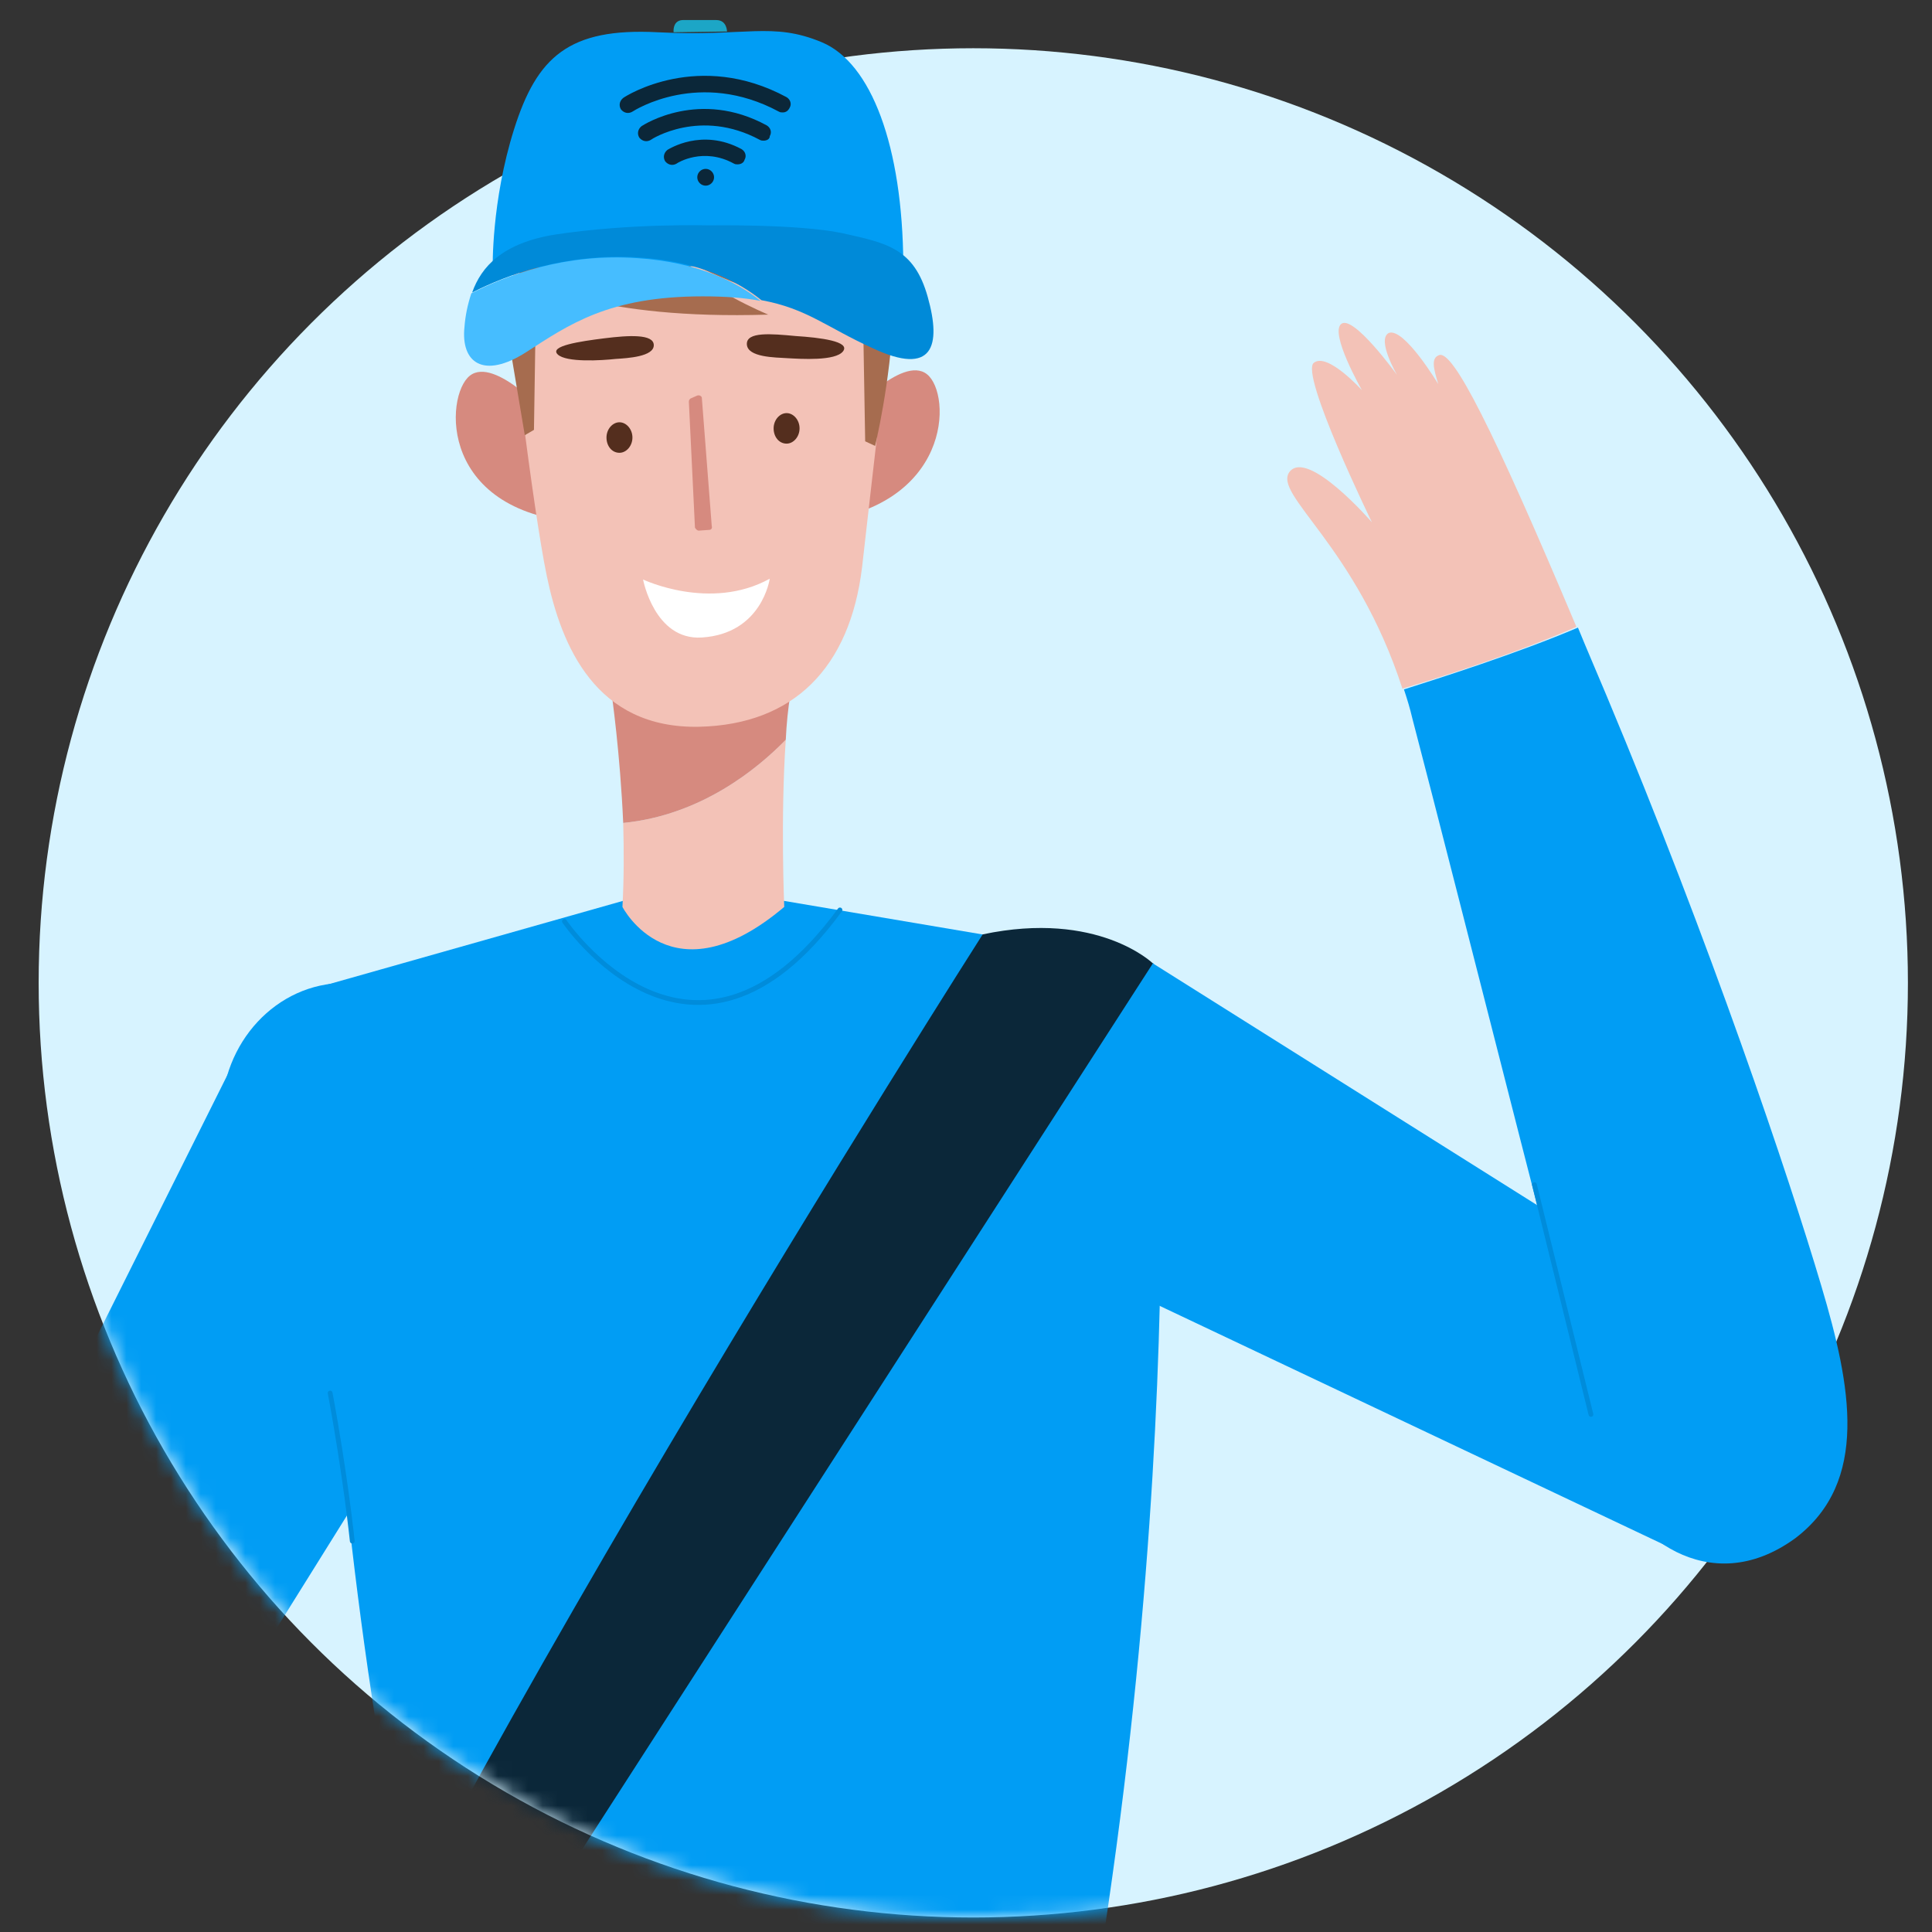 <svg width="130" height="130" viewBox="0 0 130 130" fill="none" xmlns="http://www.w3.org/2000/svg">
<rect x="0" y="0" width="130" height="130" fill="#333333" stroke="none"/>
<g clip-path="url(#clip0_199_2001)">
<circle cx="62.889" cy="62.889" r="62.889" transform="matrix(-1 0 0 1 128.379 3.246)" fill="#D7F3FF"/>
<mask id="mask0_199_2001" style="mask-type:alpha" maskUnits="userSpaceOnUse" x="2" y="-7" width="134" height="137">
<path d="M2.6 66.135C2.6 100.868 30.756 129.024 65.489 129.024C100.221 129.024 135.461 110.415 135.461 75.682C135.461 40.95 94.149 -6.18 59.416 -6.18C24.684 -6.18 2.6 31.403 2.6 66.135Z" fill="#D9D9D9"/>
</mask>
<g mask="url(#mask0_199_2001)">
<path d="M71.72 144.884C71.72 144.884 44.554 161.061 31.254 144.884C20.007 101.337 21.805 66.314 21.805 66.314L41.935 60.613H52.719L77.626 64.824C77.575 64.824 80.758 98.872 71.72 144.884Z" fill="#019DF4"/>
<path d="M41.934 55.375C41.986 57.224 41.986 59.175 41.883 61.024C41.883 61.024 45.169 67.443 52.77 61.024C52.77 61.024 52.513 55.015 52.873 49.777C50.972 51.729 47.172 54.861 41.934 55.375Z" fill="#F3C2B7"/>
<path d="M52.873 49.776C52.924 48.697 53.027 47.67 53.181 46.746H41.164C41.164 46.746 41.729 50.7 41.934 55.373C47.172 54.86 50.973 51.727 52.873 49.776Z" fill="#D68A7F"/>
<path d="M37.006 28.104C37.006 28.104 33.308 23.945 31.614 25.28C29.919 26.615 29.457 34.678 39.471 35.191L37.006 28.104Z" fill="#D68A7F"/>
<path d="M56.98 28.055C56.98 28.055 60.678 23.844 62.372 25.18C64.067 26.515 64.067 34.218 54.566 35.142L56.98 28.055Z" fill="#D68A7F"/>
<path d="M47.068 48.902C40.084 49.056 37.773 43.458 36.798 38.785C35.822 34.112 34.281 20.811 34.281 20.811C34.281 15.265 38.749 10.746 44.346 10.746H49.893C55.439 10.746 59.958 15.214 60.009 20.76C60.009 20.76 58.777 31.339 58.007 38.169C57.185 44.948 53.385 48.748 47.068 48.902Z" fill="#F3C2B7"/>
<path d="M36.956 13.21L33.926 21.016L35.312 29.284L35.929 28.925L36.083 18.962C36.083 18.962 40.14 21.53 51.694 21.17C51.694 21.17 47.021 19.219 46.251 17.576C46.251 17.576 52.31 20.965 58.062 20.708L58.216 29.695L58.884 30.003C58.884 30.003 62.941 13.519 56.675 7.562C50.462 1.605 33.464 15.778 36.956 13.21Z" fill="#A66C4F"/>
<path d="M33.154 18.038C33.154 18.038 33.051 13.571 34.592 8.692C36.132 3.813 38.289 1.862 44.246 2.17C50.203 2.478 51.949 1.451 55.287 2.838C58.625 4.224 60.731 9.822 60.782 17.782L33.154 18.038Z" fill="#019DF4"/>
<path d="M48.919 2.12L45.324 2.171C45.324 2.171 45.222 1.298 46.043 1.35H48.2C48.919 1.35 48.919 2.12 48.919 2.12Z" fill="#1CA6C6"/>
<path d="M62.428 19.992C61.503 16.654 59.603 16.346 56.625 15.678C53.646 15.062 47.638 15.165 47.638 15.165C47.638 15.165 42.451 15.011 37.367 15.781C33.824 16.346 32.386 17.938 31.77 19.684C34.08 18.503 38.035 17.014 42.965 17.322C47.022 17.578 49.641 18.914 51.233 20.198C54.314 20.762 55.649 22.046 58.73 23.433C62.787 25.333 63.352 23.279 62.428 19.992Z" fill="#008AD8"/>
<path d="M31.716 19.736C31.46 20.506 31.306 21.276 31.254 21.995C30.997 24.409 32.538 25.539 35.414 23.69C38.29 21.841 40.96 19.941 47.276 19.941C48.868 19.941 50.152 20.044 51.179 20.249C49.587 18.965 46.917 17.63 42.911 17.373C37.982 17.014 34.027 18.555 31.716 19.736Z" fill="#46BDFF"/>
<path d="M52.669 7.565C52.566 7.565 52.515 7.565 52.412 7.513C47.071 4.638 42.706 7.411 42.552 7.513C42.295 7.668 41.987 7.616 41.782 7.359C41.628 7.103 41.679 6.795 41.936 6.589C42.141 6.435 47.02 3.354 52.926 6.538C53.182 6.692 53.285 7 53.131 7.257C53.028 7.462 52.874 7.565 52.669 7.565Z" fill="#0B2739"/>
<path d="M51.387 9.464C51.284 9.464 51.233 9.464 51.13 9.413C47.125 7.256 43.838 9.361 43.787 9.413C43.53 9.567 43.222 9.516 43.016 9.259C42.862 9.002 42.914 8.694 43.17 8.488C43.325 8.386 47.073 5.972 51.592 8.437C51.849 8.591 51.952 8.899 51.798 9.156C51.798 9.361 51.592 9.464 51.387 9.464Z" fill="#0B2739"/>
<path d="M49.637 11.059C49.534 11.059 49.483 11.059 49.38 11.007C47.326 9.878 45.58 10.956 45.529 11.007C45.272 11.162 44.964 11.11 44.758 10.853C44.605 10.597 44.656 10.289 44.913 10.083C45.015 10.032 47.224 8.594 49.894 10.032C50.151 10.186 50.253 10.494 50.099 10.751C50.048 10.956 49.843 11.059 49.637 11.059Z" fill="#0B2739"/>
<path d="M48.048 11.928C48.048 11.62 47.791 11.363 47.483 11.363C47.175 11.363 46.918 11.62 46.918 11.928C46.918 12.236 47.175 12.493 47.483 12.493C47.791 12.493 48.048 12.236 48.048 11.928Z" fill="#0B2739"/>
<path d="M37.521 23.843C36.956 23.279 39.011 22.971 40.654 22.765C42.297 22.56 43.992 22.457 43.992 23.227C43.992 23.998 42.246 24.1 41.424 24.152C40.5 24.254 38.086 24.408 37.521 23.843Z" fill="#542E1E"/>
<path d="M56.726 23.639C57.239 22.971 55.185 22.714 53.542 22.611C51.898 22.457 50.204 22.303 50.255 23.176C50.306 24.049 52.155 24.049 52.977 24.101C53.901 24.152 56.212 24.306 56.726 23.639Z" fill="#542E1E"/>
<path d="M42.555 29.441C42.555 30.006 42.144 30.468 41.682 30.468C41.168 30.468 40.809 30.006 40.809 29.441C40.809 28.876 41.219 28.414 41.682 28.414C42.144 28.414 42.555 28.876 42.555 29.441Z" fill="#542E1E"/>
<path d="M53.801 28.824C53.801 29.389 53.39 29.851 52.928 29.851C52.414 29.851 52.055 29.389 52.055 28.824C52.055 28.259 52.465 27.797 52.928 27.797C53.39 27.797 53.801 28.259 53.801 28.824Z" fill="#542E1E"/>
<path d="M47.738 35.653L47.019 35.705C46.916 35.705 46.814 35.602 46.762 35.499L46.352 27.026C46.352 26.923 46.403 26.872 46.454 26.821L46.916 26.615C47.071 26.564 47.225 26.667 47.225 26.769L47.892 35.397C47.944 35.551 47.841 35.653 47.738 35.653Z" fill="#D68A7F"/>
<path d="M43.27 38.993C43.27 38.993 47.789 41.15 51.794 38.941C51.794 38.941 51.281 42.639 47.224 42.896C44.04 43.101 43.27 38.993 43.27 38.993Z" fill="white"/>
<path d="M77.574 64.824L124.1 94.096L113.521 104.675L68.844 83.517L77.574 64.824Z" fill="#019DF4"/>
<path d="M15.795 71.344L-6.801 116.586L10.095 123.211L36.593 80.742L15.795 71.344Z" fill="#019DF4"/>
<path d="M23.206 84.021C27.794 84.021 31.514 80.018 31.514 75.081C31.514 70.143 27.794 66.141 23.206 66.141C18.618 66.141 14.898 70.143 14.898 75.081C14.898 80.018 18.618 84.021 23.206 84.021Z" fill="#019DF4"/>
<path d="M122.559 86.549C120.351 79.102 115.113 63.542 108.077 46.75C107.41 45.158 106.742 43.617 106.177 42.23C102.069 43.977 96.882 45.62 94.469 46.39C94.674 47.006 94.88 47.674 95.034 48.342C97.961 59.485 107.05 95.689 108.283 99.387C109.515 103.033 114.907 107.809 120.813 103.495C125.794 99.695 124.562 93.276 122.559 86.549Z" fill="#019DF4"/>
<path d="M96.831 23.896C96.266 24.101 96.471 24.82 96.779 25.847C96.779 25.847 94.469 21.996 93.441 22.407C92.62 22.869 94.006 25.231 94.006 25.231C94.006 25.231 91.079 21.174 90.257 21.79C89.436 22.407 91.644 26.258 91.644 26.258C91.644 26.258 89.333 23.69 88.409 24.409C87.433 25.128 92.312 35.142 92.312 35.142C92.312 35.142 87.998 30.161 86.766 31.753C85.636 33.294 91.233 36.683 94.366 46.337C96.779 45.618 101.966 43.975 106.074 42.178C100.426 28.774 97.755 23.536 96.831 23.896Z" fill="#F3C2B7"/>
<path d="M-7.21 127.269C-6.645 135.023 -4.95 150.943 -1.664 168.865C-1.356 170.56 -1.048 172.203 -0.739 173.692C3.677 172.871 9.069 172.357 11.585 172.152C11.534 171.484 11.483 170.816 11.431 170.149C10.918 158.646 10.456 121.055 10.045 117.203C9.634 113.352 4.447 107.241 -1.972 110.784C-8.186 114.225 -7.724 120.233 -7.21 127.269Z" fill="#019DF4"/>
<path d="M103.25 79.715L107.05 95.172" stroke="#008CDB" stroke-width="0.321" stroke-miterlimit="10" stroke-linecap="round" stroke-linejoin="round"/>
<path d="M37.98 61.997C37.98 61.997 46.608 74.784 56.519 61.227" stroke="#008CDB" stroke-width="0.321" stroke-miterlimit="10" stroke-linecap="round" stroke-linejoin="round"/>
<path d="M23.704 103.697C23.704 103.697 23.242 99.229 22.215 93.734" stroke="#008CDB" stroke-width="0.321" stroke-miterlimit="10" stroke-linecap="round" stroke-linejoin="round"/>
<path d="M66.123 62.872C66.123 62.872 25.913 125.882 17.234 150.327L17.697 157.773L77.575 64.823C77.575 64.823 73.877 61.228 66.123 62.872Z" fill="#0B2739"/>
</g>
</g>
<defs>
<clipPath id="clip0_199_2001">
<rect width="130" height="130" fill="white"/>
</clipPath>
</defs>
</svg>
